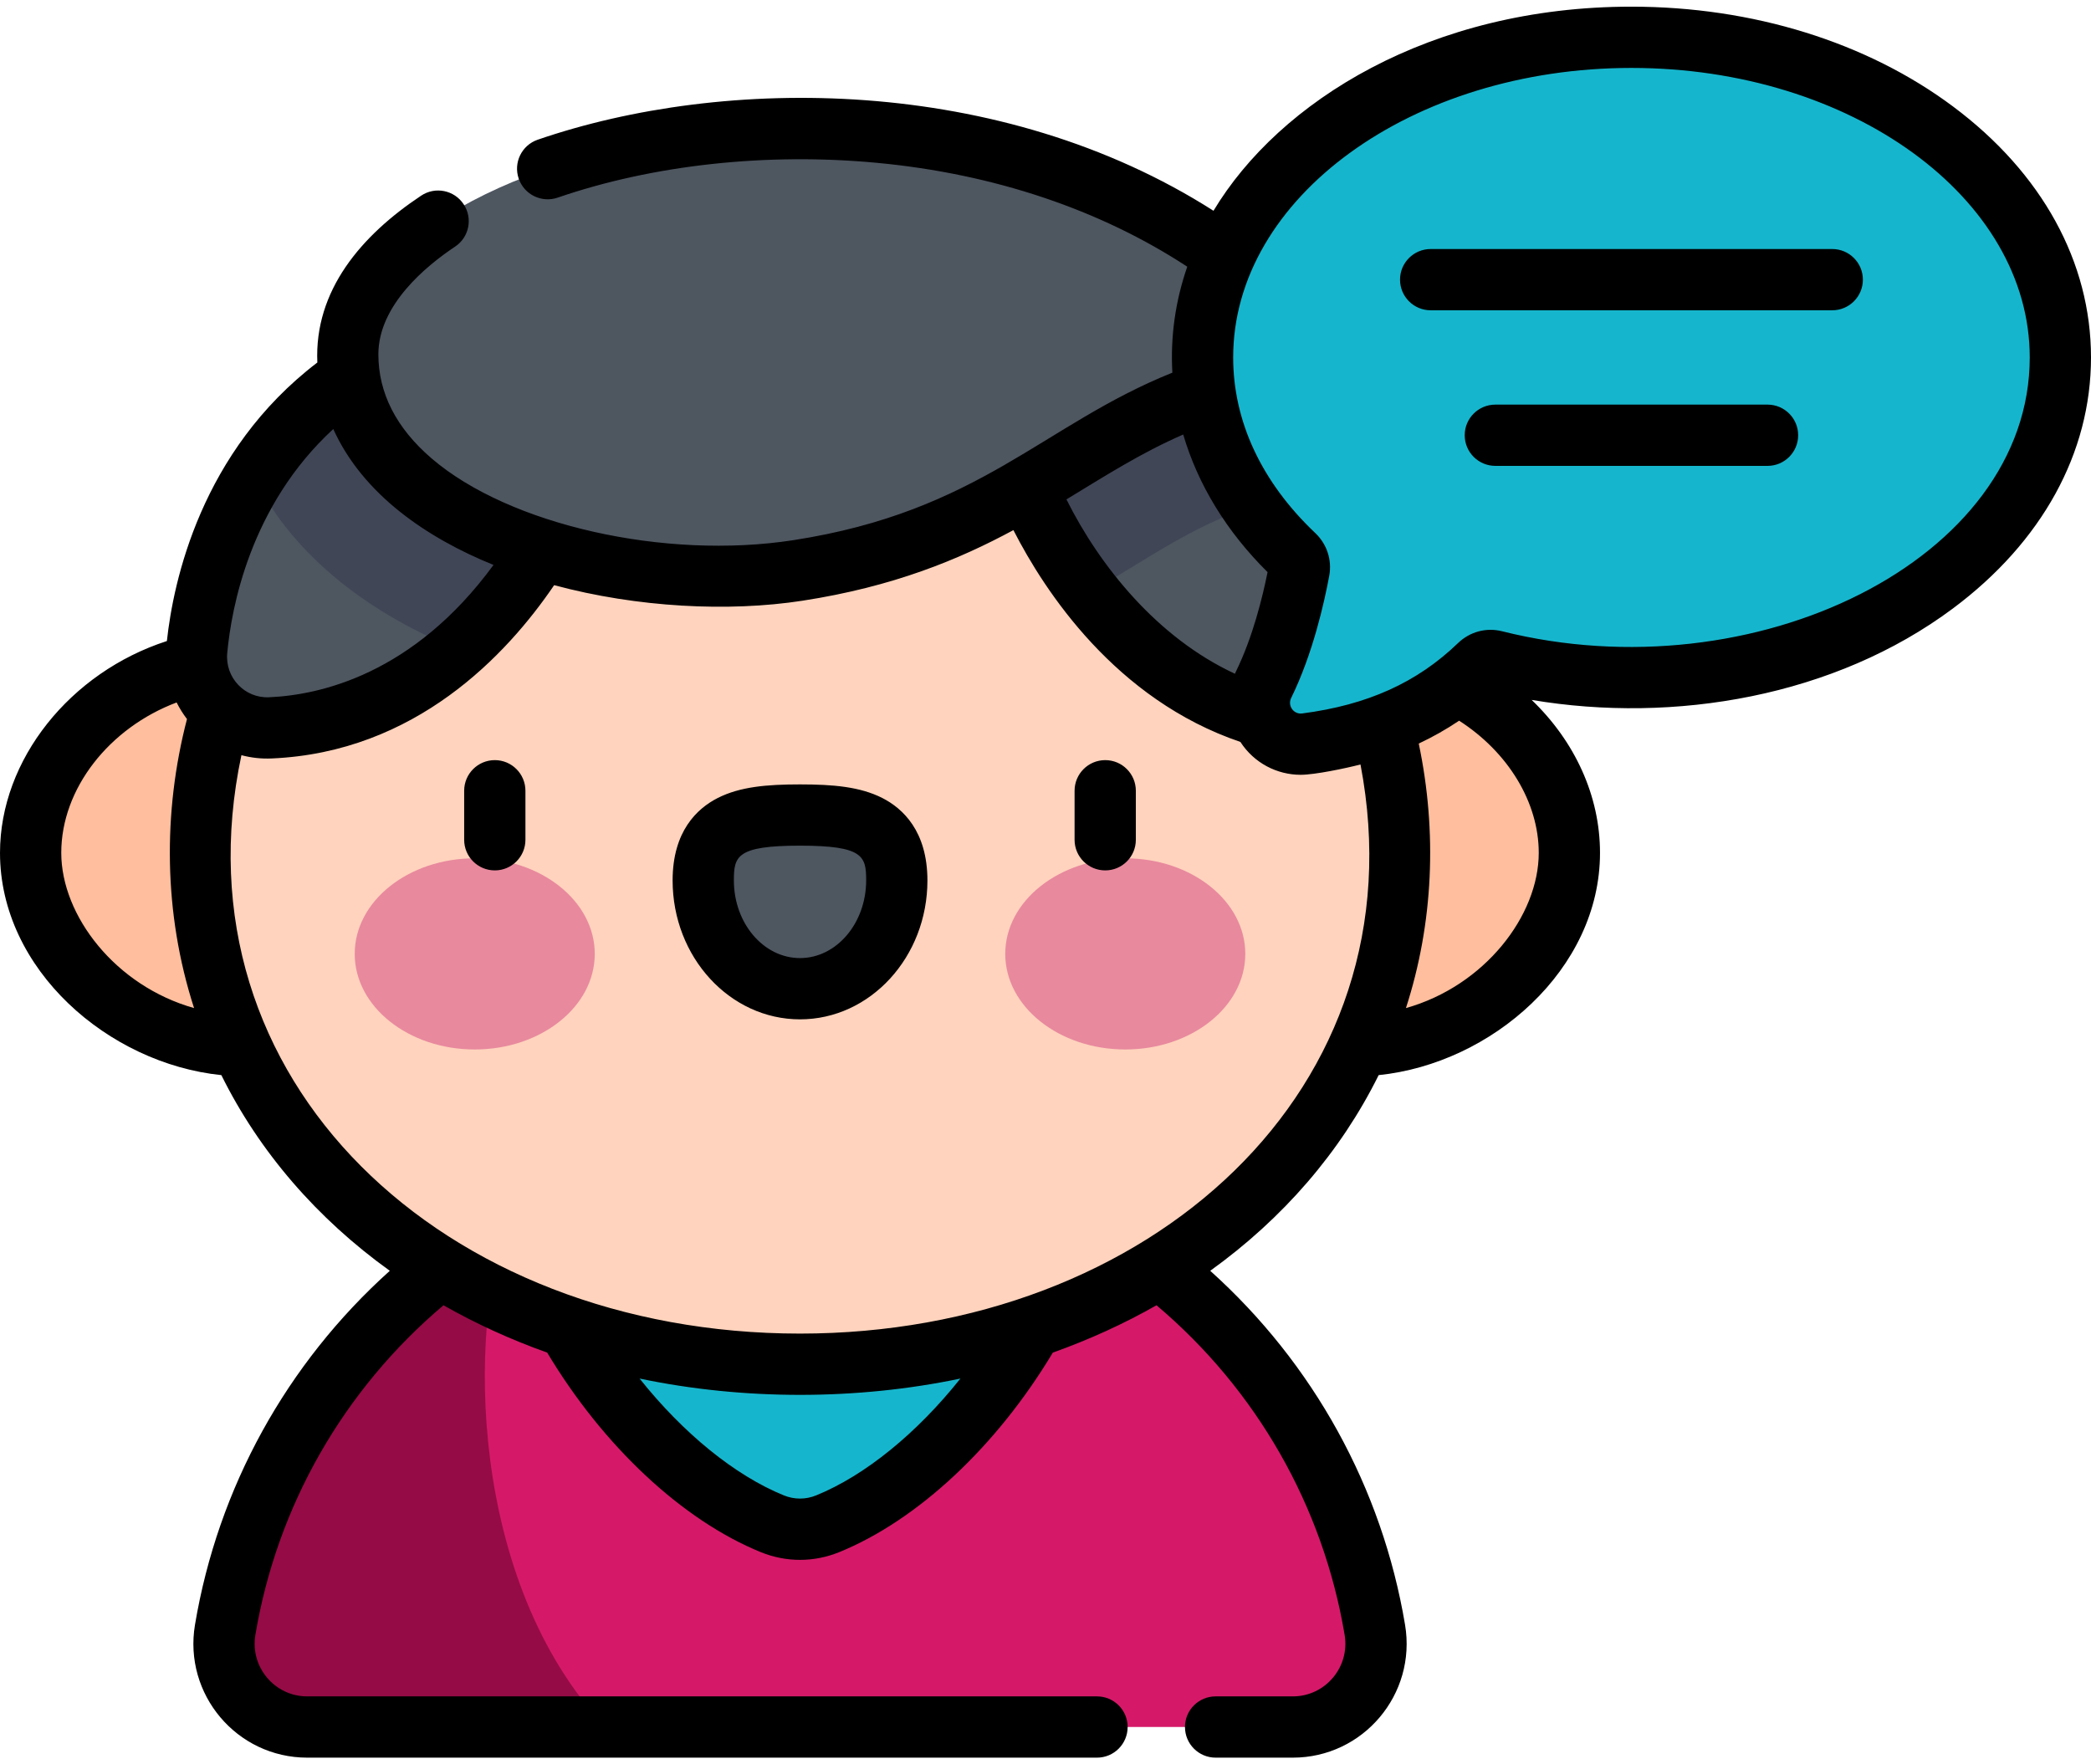 <svg width="64" height="54" viewBox="0 0 64 54" fill="none" xmlns="http://www.w3.org/2000/svg">
<g id="Vector">
<path d="M39.569 52.858C41.146 52.858 42.342 51.44 42.081 49.884C40.665 41.447 33.326 35.017 24.486 35.017C15.646 35.017 8.308 41.447 6.892 49.884C6.631 51.44 7.827 52.858 9.404 52.858H39.569Z" fill="#D51968"/>
<path d="M15.536 37.422C11.037 40.037 7.785 44.56 6.892 49.884C6.631 51.44 7.827 52.858 9.404 52.858H18.526C14.326 48.391 14.326 40.655 15.536 37.422Z" fill="#950B45"/>
<path d="M25.331 46.638C28.166 45.485 31.562 42.032 33.083 37.222C30.533 35.817 27.603 35.017 24.486 35.017C21.369 35.017 18.439 35.817 15.89 37.222C17.41 42.032 20.806 45.485 23.641 46.638C24.183 46.859 24.789 46.859 25.331 46.638Z" fill="#15B6CD"/>
<path d="M48.035 26.102C48.035 22.839 44.842 20.195 41.636 20.195C38.429 20.195 35.83 22.839 35.83 26.102C35.83 29.364 38.281 32.009 41.487 32.009C44.693 32.009 48.035 29.364 48.035 26.102Z" fill="#FFBE9D"/>
<path d="M0.938 26.102C0.938 22.839 4.131 20.195 7.337 20.195C10.543 20.195 13.142 22.839 13.142 26.102C13.142 29.364 10.692 32.009 7.486 32.009C4.279 32.009 0.938 29.364 0.938 26.102Z" fill="#FFBE9D"/>
<path d="M42.836 26.102C42.836 35.321 34.621 41.755 24.486 41.755C14.352 41.755 6.136 35.321 6.136 26.102C6.136 16.883 14.352 9.409 24.486 9.409C34.621 9.409 42.836 16.882 42.836 26.102Z" fill="#FFD3BD"/>
<path d="M30.768 12.318C30.768 14.678 34.182 22 40.7 22.278C42.014 22.334 43.071 21.214 42.951 19.905C42.663 16.753 40.848 11.388 34.348 9.827L30.768 12.318Z" fill="#4E5660"/>
<path d="M18.204 12.318C18.204 14.678 14.79 22 8.273 22.278C6.959 22.334 5.902 21.214 6.021 19.905C6.309 16.753 8.125 11.388 14.624 9.827L18.204 12.318Z" fill="#4E5660"/>
<path d="M7.776 14.607C9.031 17.114 11.418 18.82 14.004 19.874C16.776 17.445 18.204 13.844 18.204 12.318L14.624 9.827C11.187 10.653 9.06 12.543 7.776 14.607Z" fill="#404656"/>
<path d="M34.348 9.827L30.768 12.318C30.768 13.51 31.64 15.967 33.341 18.143C35.574 16.835 37.001 15.729 39.359 15.232C40.002 15.096 40.596 14.841 41.124 14.493C39.833 12.474 37.723 10.637 34.348 9.827Z" fill="#404656"/>
<path d="M10.643 10.844C10.643 4.421 29.272 -0.063 39.242 9.248C40.042 9.996 39.657 11.337 38.585 11.563C33.026 12.735 31.456 16.374 24.419 17.46C18.782 18.33 10.643 15.98 10.643 10.844Z" fill="#4E5660"/>
<path d="M49.934 1.142C42.684 1.142 36.806 5.529 36.806 10.94C36.806 13.226 37.855 15.329 39.613 16.996C39.736 17.113 39.794 17.283 39.763 17.45C39.557 18.562 39.2 19.884 38.677 20.951C38.233 21.856 38.974 22.896 39.974 22.766C41.931 22.512 43.739 21.84 45.278 20.357C45.403 20.236 45.579 20.188 45.748 20.23C47.063 20.56 48.471 20.739 49.934 20.739C57.185 20.739 63.062 16.352 63.062 10.94C63.062 5.529 57.185 1.142 49.934 1.142Z" fill="#15B6CD"/>
<path d="M14.531 32.121C16.559 32.121 18.204 30.811 18.204 29.195C18.204 27.58 16.559 26.27 14.531 26.27C12.502 26.27 10.857 27.58 10.857 29.195C10.857 30.811 12.502 32.121 14.531 32.121Z" fill="#E8899E"/>
<path d="M34.442 32.121C36.471 32.121 38.115 30.811 38.115 29.195C38.115 27.58 36.471 26.27 34.442 26.27C32.413 26.27 30.768 27.58 30.768 29.195C30.768 30.811 32.413 32.121 34.442 32.121Z" fill="#E8899E"/>
<path d="M27.448 26.948C27.448 25.117 26.122 24.945 24.486 24.945C22.851 24.945 21.525 25.117 21.525 26.948C21.525 28.778 22.851 30.262 24.486 30.262C26.122 30.262 27.448 28.778 27.448 26.948Z" fill="#4E5660"/>
<path d="M15.145 23.265C14.627 23.265 14.207 23.685 14.207 24.203V25.703C14.207 26.221 14.627 26.64 15.145 26.64C15.662 26.64 16.082 26.221 16.082 25.703V24.203C16.082 23.685 15.662 23.265 15.145 23.265ZM27.005 24.424C26.323 24.079 25.505 24.008 24.486 24.008C23.467 24.008 22.649 24.079 21.968 24.424C21.338 24.744 20.587 25.441 20.587 26.948C20.587 29.292 22.336 31.199 24.486 31.199C26.636 31.199 28.386 29.292 28.386 26.948C28.385 25.441 27.634 24.744 27.005 24.424ZM24.486 29.324C23.37 29.324 22.462 28.258 22.462 26.948C22.462 26.209 22.544 25.883 24.486 25.883C26.429 25.883 26.511 26.209 26.511 26.948C26.51 28.258 25.602 29.324 24.486 29.324ZM59.778 3.26C57.138 1.289 53.642 0.204 49.934 0.204C43.77 0.204 39.151 3.106 37.142 6.451C30.618 2.29 22.159 2.315 16.458 4.276C15.968 4.444 15.708 4.978 15.876 5.467C16.045 5.957 16.579 6.217 17.068 6.049C19.992 5.044 23.464 4.665 26.845 4.984C30.411 5.319 33.676 6.416 36.339 8.163C35.974 9.215 35.82 10.311 35.883 11.406C31.919 12.998 29.99 15.652 24.276 16.534C20.34 17.141 15.583 16.066 13.213 14.033C12.13 13.105 11.581 12.032 11.581 10.844C11.581 9.335 13.052 8.132 13.928 7.549C14.36 7.263 14.477 6.681 14.19 6.25C13.904 5.818 13.322 5.701 12.891 5.988C11.055 7.208 9.615 8.893 9.713 11.095C6.147 13.816 5.305 17.798 5.108 19.62C2.151 20.576 0 23.248 0 26.102C0 29.674 3.318 32.552 6.775 32.906C7.94 35.259 9.707 37.297 11.931 38.895C8.773 41.733 6.671 45.534 5.968 49.729C5.611 51.855 7.246 53.796 9.404 53.796H33.576C34.094 53.796 34.514 53.376 34.514 52.858C34.514 52.34 34.094 51.921 33.576 51.921H9.404C8.409 51.921 7.651 51.025 7.816 50.04C8.478 46.095 10.515 42.536 13.574 39.95C14.565 40.514 15.627 40.999 16.748 41.399C18.46 44.259 20.884 46.529 23.288 47.507C24.06 47.821 24.912 47.821 25.684 47.507C28.089 46.529 30.513 44.259 32.224 41.399C33.346 40.999 34.407 40.514 35.398 39.95C38.458 42.536 40.494 46.095 41.156 50.04C41.321 51.025 40.564 51.921 39.569 51.921H37.207C36.689 51.921 36.269 52.34 36.269 52.858C36.269 53.376 36.689 53.796 37.207 53.796H39.569C41.724 53.796 43.362 51.857 43.005 49.729C42.301 45.534 40.199 41.733 37.042 38.895C39.265 37.297 41.032 35.259 42.197 32.906C45.651 32.552 48.972 29.678 48.972 26.102C48.972 24.359 48.203 22.691 46.88 21.422C51.245 22.158 56.161 21.32 59.778 18.62C62.501 16.588 64 13.861 64 10.94C64 8.02 62.501 5.292 59.778 3.26ZM1.875 26.102C1.875 24.135 3.345 22.276 5.406 21.5C5.495 21.678 5.601 21.848 5.723 22.008C4.982 24.857 5.001 27.95 5.94 30.854C3.538 30.178 1.875 28.029 1.875 26.102ZM36.215 13.299C36.663 14.826 37.541 16.269 38.797 17.511C38.644 18.273 38.343 19.503 37.836 20.538C37.822 20.565 37.81 20.593 37.798 20.621C35.421 19.52 33.657 17.322 32.641 15.285C33.83 14.563 34.929 13.859 36.215 13.299ZM6.955 19.99C7.079 18.636 7.646 15.479 10.201 13.131C11.106 15.133 13.07 16.467 15.105 17.291C12.655 20.637 9.796 21.274 8.233 21.341C7.488 21.374 6.886 20.739 6.955 19.99ZM24.978 45.77C24.661 45.899 24.312 45.899 23.994 45.77C22.484 45.156 20.902 43.857 19.576 42.193C22.752 42.859 26.22 42.859 29.396 42.193C28.07 43.857 26.488 45.156 24.978 45.77ZM24.486 40.817C13.564 40.817 5.277 33.051 7.389 23.114C7.691 23.194 8.002 23.228 8.312 23.214C12.713 23.027 15.512 20.043 16.961 17.91C19.506 18.595 22.304 18.735 24.562 18.386C27.349 17.956 29.351 17.124 31.018 16.225C31.976 18.101 34.146 21.412 37.965 22.708C38.387 23.359 39.09 23.714 39.81 23.714C40.242 23.714 41.187 23.516 41.641 23.398C43.541 33.324 35.174 40.817 24.486 40.817ZM47.097 26.102C47.097 28.029 45.434 30.178 43.032 30.854C43.873 28.256 43.992 25.463 43.424 22.758C43.857 22.555 44.268 22.322 44.66 22.058C46.155 23.017 47.097 24.553 47.097 26.102ZM45.976 19.321C45.492 19.199 44.988 19.334 44.627 19.682C43.371 20.892 41.854 21.577 39.854 21.837C39.595 21.87 39.403 21.6 39.519 21.363C40.181 20.015 40.533 18.439 40.685 17.62C40.773 17.141 40.614 16.653 40.258 16.316C38.613 14.756 37.744 12.897 37.744 10.94C37.744 6.054 43.213 2.079 49.934 2.079C56.656 2.079 62.125 6.054 62.125 10.94C62.125 17.149 53.676 21.253 45.976 19.321ZM56.081 7.622H43.788C43.271 7.622 42.851 8.042 42.851 8.559C42.851 9.077 43.271 9.497 43.788 9.497H56.081C56.598 9.497 57.018 9.077 57.018 8.559C57.018 8.042 56.598 7.622 56.081 7.622ZM54.1 12.384H45.769C45.251 12.384 44.831 12.803 44.831 13.321C44.831 13.839 45.251 14.259 45.769 14.259H54.1C54.618 14.259 55.037 13.839 55.037 13.321C55.037 12.803 54.618 12.384 54.1 12.384ZM33.828 23.265C33.31 23.265 32.89 23.685 32.89 24.203V25.703C32.89 26.221 33.31 26.64 33.828 26.64C34.346 26.64 34.765 26.221 34.765 25.703V24.203C34.765 23.685 34.346 23.265 33.828 23.265Z" fill="black"/>
</g>
</svg>

